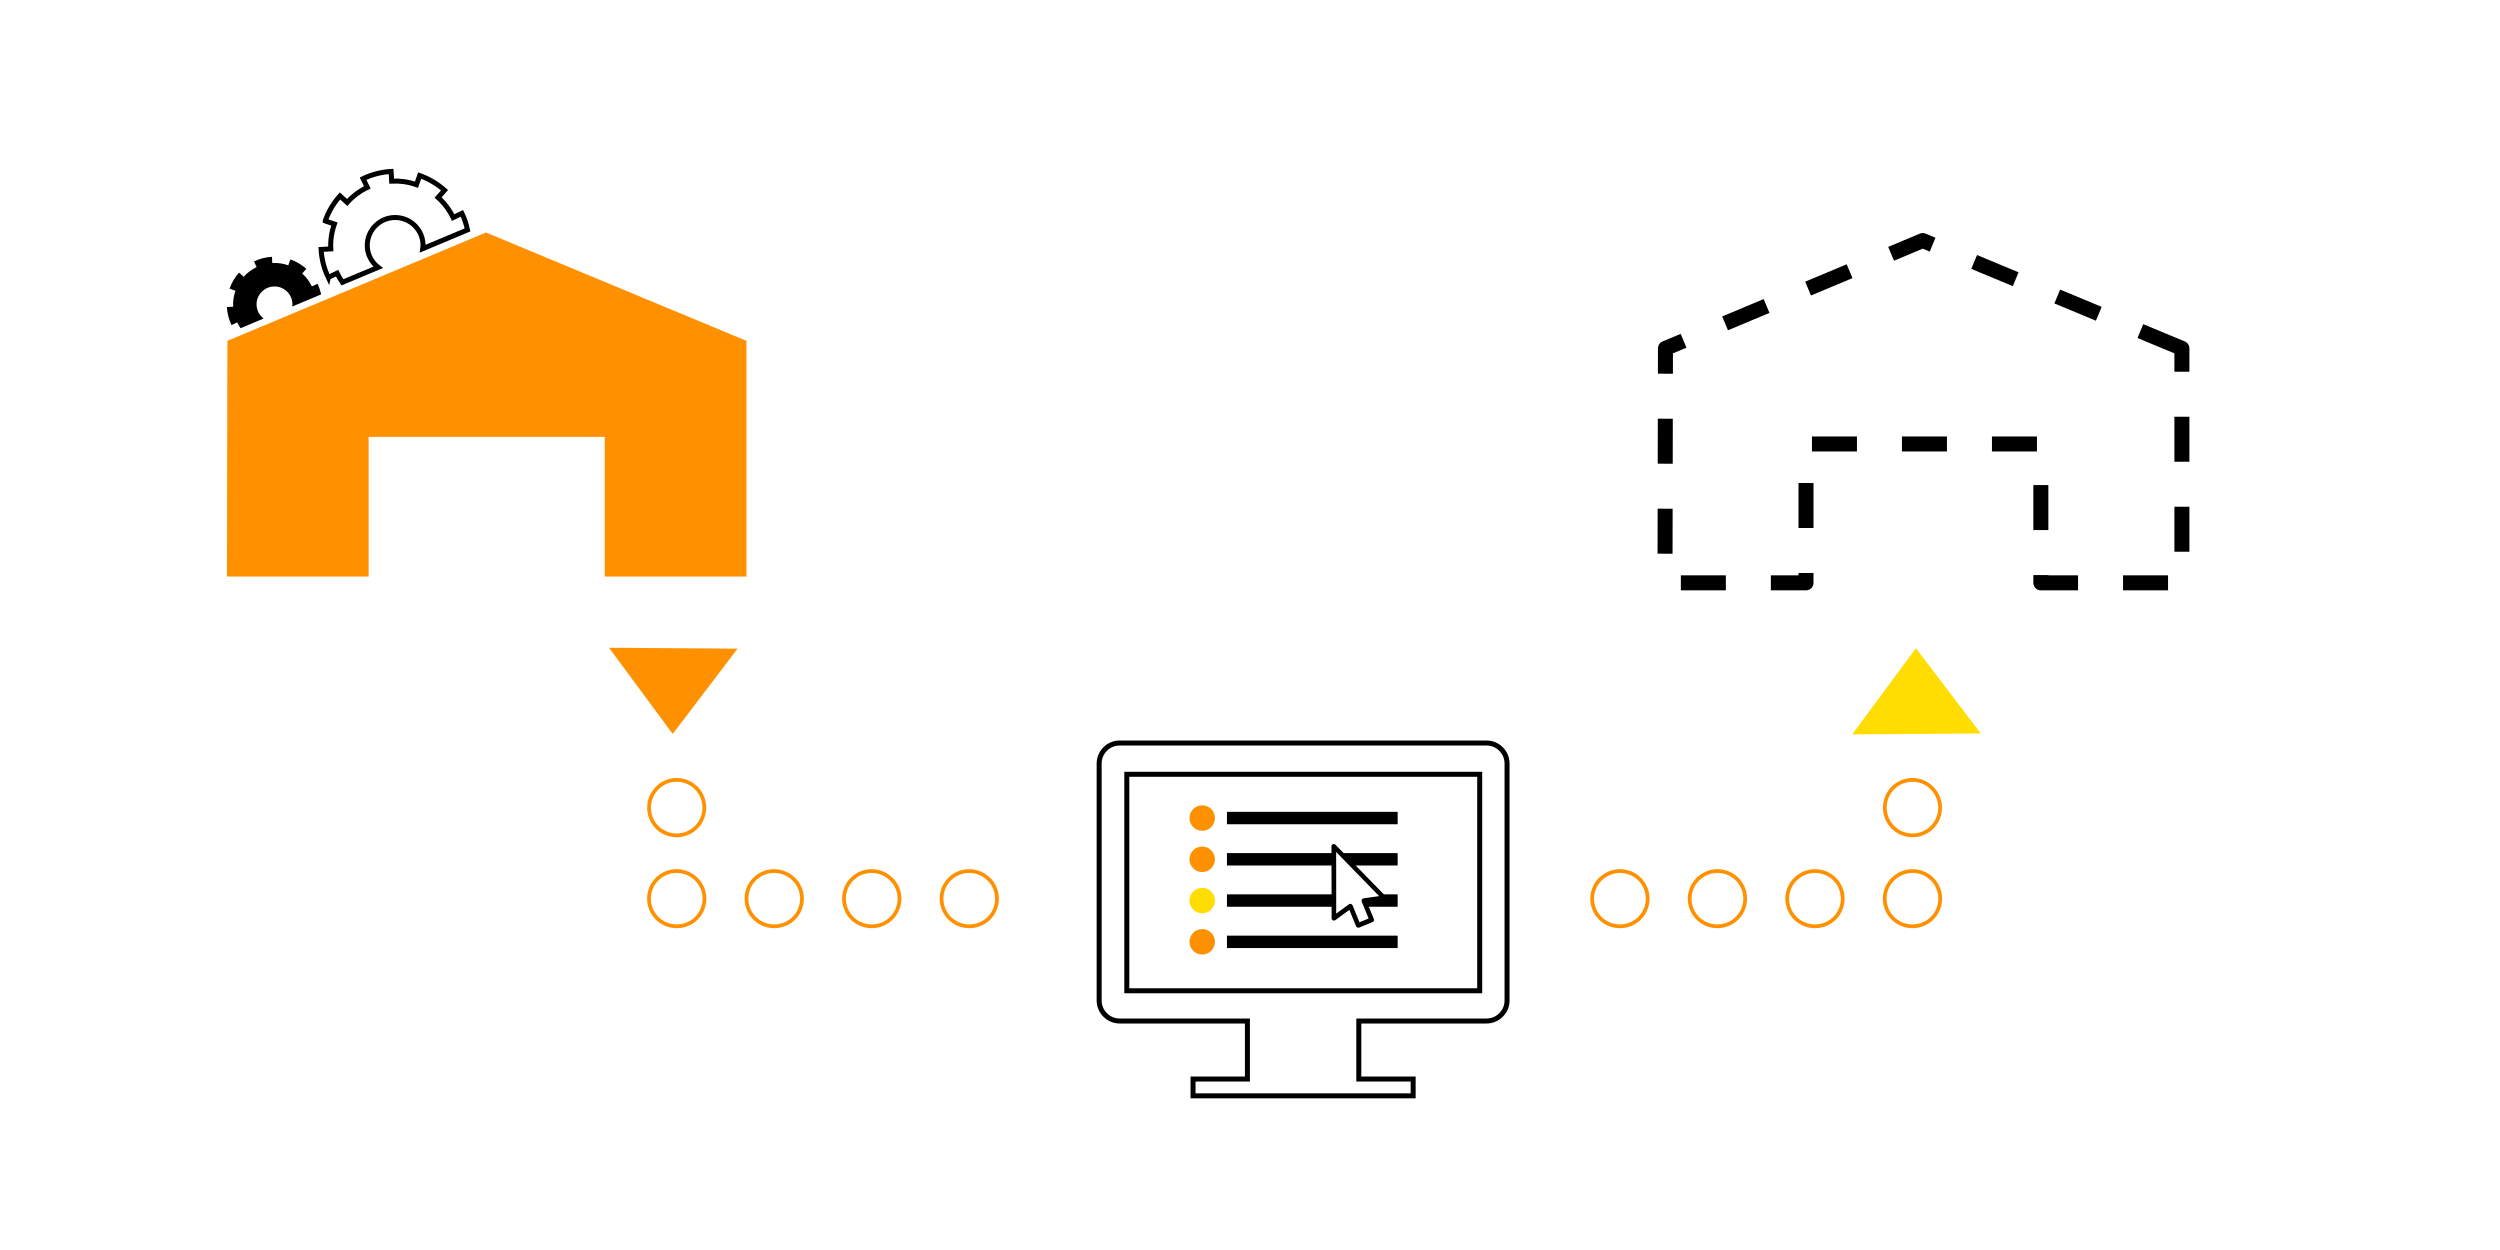 <?xml version="1.0" encoding="UTF-8"?>
<svg xmlns="http://www.w3.org/2000/svg" viewBox="0 0 500 250">
  <defs>
    <style>
      .cls-1 {
        fill: #ff9100;
      }

      .cls-2, .cls-3 {
        stroke: #000;
      }

      .cls-2, .cls-3, .cls-4 {
        fill: none;
      }

      .cls-2, .cls-4 {
        stroke-miterlimit: 10;
      }

      .cls-5 {
        fill: #fd0;
      }

      .cls-6 {
        fill: #fff;
      }

      .cls-3 {
        stroke-dasharray: 9 9 9 9 9 9;
        stroke-linejoin: round;
        stroke-width: 3px;
      }

      .cls-4 {
        stroke: #ff9100;
        stroke-width: .75px;
      }
    </style>
  </defs>
  <g id="názvy">
    <rect class="cls-6" x="-586.99" y="-12.23" width="1683.28" height="288.56"/>
  </g>
  <g id="product_x5F_edi">
    <g>
      <polygon class="cls-5" points="370.44 146.88 383.18 129.64 396.16 146.7 370.44 146.88"/>
      <path class="cls-4" d="M327.26,184.2c-2.47,1.79-5.96,1.27-7.76-1.2-1.79-2.47-1.28-5.9,1.19-7.69l.07-.05c2.47-1.79,5.93-1.24,7.72,1.22s1.24,5.93-1.22,7.72"/>
      <path class="cls-4" d="M346.76,184.2c-2.47,1.79-5.96,1.27-7.76-1.2-1.79-2.47-1.28-5.9,1.19-7.69l.07-.05c2.47-1.79,5.93-1.24,7.72,1.22,1.79,2.47,1.24,5.93-1.22,7.72"/>
      <path class="cls-4" d="M378.03,164.8c-1.79-2.47-1.27-5.96,1.2-7.76,2.47-1.79,5.9-1.28,7.69,1.19l.05.07c1.79,2.47,1.24,5.93-1.22,7.72-2.47,1.79-5.93,1.24-7.72-1.22"/>
      <path class="cls-4" d="M366.27,184.2c-2.47,1.79-5.96,1.27-7.76-1.2-1.79-2.47-1.28-5.9,1.19-7.69l.07-.05c2.47-1.79,5.93-1.24,7.72,1.22,1.79,2.47,1.24,5.93-1.22,7.72"/>
      <path class="cls-4" d="M385.77,184.2c-2.47,1.79-5.96,1.27-7.76-1.2-1.79-2.47-1.28-5.9,1.19-7.69l.07-.05c2.47-1.79,5.93-1.24,7.72,1.22s1.24,5.93-1.22,7.72"/>
    </g>
    <g>
      <polygon class="cls-1" points="121.8 129.55 134.54 146.79 147.51 129.73 121.8 129.55"/>
      <path class="cls-4" d="M190.58,184.2c2.47,1.79,5.96,1.27,7.76-1.2,1.79-2.47,1.28-5.9-1.19-7.69l-.07-.05c-2.47-1.79-5.93-1.24-7.72,1.22s-1.24,5.93,1.22,7.72"/>
      <path class="cls-4" d="M171.07,184.2c2.47,1.79,5.96,1.27,7.76-1.2s1.28-5.9-1.19-7.69l-.07-.05c-2.47-1.79-5.93-1.24-7.72,1.22-1.79,2.47-1.24,5.93,1.22,7.72"/>
      <path class="cls-4" d="M139.8,164.8c1.79-2.47,1.27-5.96-1.2-7.76-2.47-1.79-5.9-1.28-7.69,1.19l-.05.07c-1.79,2.47-1.24,5.93,1.22,7.72,2.47,1.79,5.93,1.24,7.72-1.22"/>
      <path class="cls-4" d="M151.57,184.2c2.47,1.79,5.96,1.27,7.76-1.2,1.79-2.47,1.28-5.9-1.19-7.69l-.07-.05c-2.47-1.79-5.93-1.24-7.72,1.22-1.79,2.47-1.24,5.93,1.22,7.72"/>
      <path class="cls-4" d="M132.07,184.2c2.47,1.79,5.96,1.27,7.76-1.2,1.79-2.47,1.28-5.9-1.19-7.69l-.07-.05c-2.47-1.79-5.93-1.24-7.72,1.22s-1.24,5.93,1.22,7.72"/>
    </g>
    <g>
      <path class="cls-2" d="M65.66,55.48l1.75-.84c.3.64.67,1.24,1.08,1.82l7.14-2.99c-1.32-1.02-2.18-2.6-2.18-4.39,0-3.07,2.5-5.58,5.58-5.58s5.58,2.5,5.58,5.58c0,.22-.04.44-.07.66l8.96-3.76c-.24-1.14-.6-2.25-1.12-3.31l-1.75.84c-.73-1.51-1.75-2.88-3.01-4.02l1.29-1.44c-1.45-1.29-3.12-2.28-4.97-2.94h0s-.64,1.83-.64,1.83c-1.65-.58-3.33-.8-4.97-.72l-.11-1.93c-1.95.11-3.83.59-5.6,1.44l.84,1.75c-1.51.72-2.88,1.74-4.02,3.01l-1.44-1.3c-1.3,1.45-2.29,3.12-2.94,4.97v.03s1.82.62,1.82.62c-.58,1.65-.81,3.33-.72,4.97l-1.94.11c.11,1.95.59,3.83,1.44,5.6Z"/>
      <path d="M46.31,65.01l1.12-.54c.2.41.43.8.69,1.17l4.59-1.93c-.85-.66-1.4-1.67-1.4-2.83,0-1.98,1.61-3.59,3.59-3.59s3.59,1.61,3.59,3.59c0,.14-.03.28-.04.42l5.77-2.42c-.16-.73-.39-1.45-.72-2.13l-1.12.54c-.47-.97-1.12-1.86-1.94-2.59l.83-.93c-.93-.83-2.01-1.47-3.2-1.89h0s-.41,1.18-.41,1.18c-1.06-.37-2.14-.52-3.2-.46l-.07-1.24c-1.25.07-2.47.38-3.6.93l.54,1.12c-.97.47-1.86,1.12-2.59,1.94l-.93-.83c-.84.93-1.47,2.01-1.89,3.2v.02s1.17.4,1.17.4c-.37,1.06-.52,2.14-.46,3.2l-1.25.07c.07,1.25.38,2.47.92,3.6Z"/>
      <polygon class="cls-1" points="149.29 68.17 97.19 46.5 97.19 46.5 97.19 46.5 97.19 46.5 97.19 46.5 45.48 68.17 45.39 115.3 73.73 115.3 73.73 87.38 120.95 87.38 120.95 115.3 149.29 115.3 149.29 68.17"/>
    </g>
    <polygon class="cls-3" points="436.38 69.67 384.54 48.11 384.54 48.11 384.54 48.11 384.54 48.11 384.54 48.11 333.09 69.67 333 116.57 361.2 116.57 361.2 88.79 408.17 88.79 408.17 116.57 436.38 116.57 436.38 69.67"/>
  </g>
  <g id="solution_x5F_documentmanagement">
    <g>
      <rect class="cls-6" x="225.36" y="154.86" width="70.58" height="43.29"/>
      <path class="cls-2" d="M297.31,148.6h-73.38c-2.26,0-4.1,1.85-4.1,4.1v47.4c0,2.26,1.85,4.1,4.1,4.1h25.55v11.61h-10.87v3.36h44.02v-3.36h-10.87v-11.61h25.55c2.26,0,4.1-1.85,4.1-4.1v-47.4c0-2.26-1.85-4.1-4.1-4.1M295.94,198.15h-70.58v-43.29h70.58v43.29Z"/>
      <path class="cls-1" d="M242.99,188.36c0,1.41-1.14,2.55-2.55,2.55s-2.55-1.14-2.55-2.55,1.14-2.55,2.55-2.55,2.55,1.14,2.55,2.55"/>
      <rect x="245.39" y="187.13" width="34.14" height="2.48"/>
      <path class="cls-5" d="M242.99,180.11c0,1.41-1.14,2.55-2.55,2.55s-2.55-1.14-2.55-2.55,1.14-2.55,2.55-2.55,2.55,1.14,2.55,2.55"/>
      <rect x="245.39" y="178.87" width="34.14" height="2.48"/>
      <path class="cls-1" d="M242.99,171.86c0,1.41-1.14,2.55-2.55,2.55s-2.55-1.14-2.55-2.55,1.14-2.55,2.55-2.55,2.55,1.14,2.55,2.55"/>
      <rect x="245.39" y="170.62" width="34.14" height="2.48"/>
      <path class="cls-1" d="M242.99,163.61c0,1.41-1.14,2.55-2.55,2.55s-2.55-1.14-2.55-2.55,1.14-2.55,2.55-2.55,2.55,1.14,2.55,2.55"/>
      <rect x="245.39" y="162.37" width="34.14" height="2.48"/>
      <path class="cls-6" d="M266.76,169.25c.03,4.93.01,10.09.03,14.39,1.1-.8,2.19-1.6,3.29-2.4.52,1.27,1.04,2.55,1.57,3.82.92-.38,1.9-.78,2.69-1.11-.52-1.27-1.04-2.54-1.56-3.82,1.34-.19,2.69-.39,4.03-.58-3.47-3.57-7.05-7.24-10.04-10.3"/>
      <path d="M271.64,185.53c-.06,0-.12-.01-.18-.04-.11-.05-.21-.14-.25-.25l-1.34-3.27-.38.28c-.81.59-1.62,1.19-2.43,1.78-.14.1-.33.12-.48.04-.16-.08-.25-.24-.26-.41,0-1.98-.01-4.14-.01-6.38,0-2.62,0-5.35-.02-8.01,0-.19.11-.36.29-.43.18-.07.38-.03.51.11,2.99,3.06,6.57,6.73,10.04,10.3.12.13.16.31.11.48s-.2.29-.37.31l-3.44.5,1.34,3.26c.1.24-.02.51-.25.61l-2.69,1.11c-.06.02-.12.03-.18.03M270.07,180.77s.08,0,.13.02c.14.04.25.14.31.27l1.39,3.39,1.83-.75-1.39-3.39c-.05-.13-.04-.28.03-.41.07-.12.2-.21.34-.23l3.12-.45c-2.96-3.04-5.97-6.13-8.6-8.82.01,2.29.01,4.61.01,6.86,0,1.9,0,3.74,0,5.46.56-.41,1.13-.83,1.69-1.24l.86-.63c.08-.06.18-.09.28-.09"/>
    </g>
  </g>
</svg>